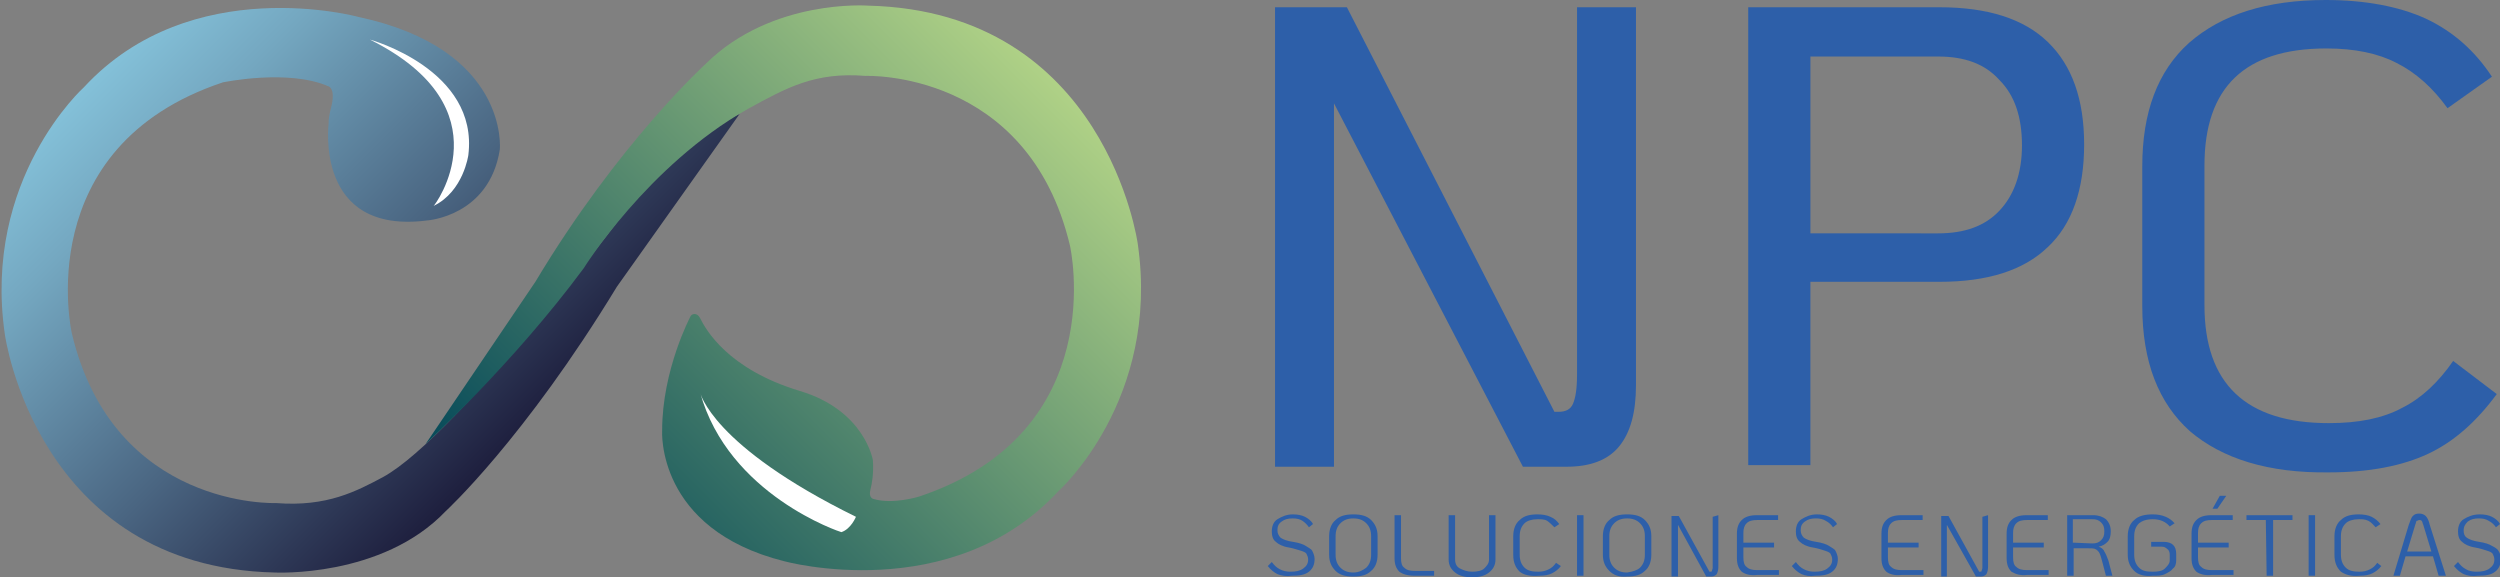 <svg xmlns="http://www.w3.org/2000/svg" xmlns:xlink="http://www.w3.org/1999/xlink" id="Capa_1" x="0px" y="0px" viewBox="0 0 309.6 71.5" style="enable-background:new 0 0 309.6 71.5;" xml:space="preserve"><rect x="0" y="0" width="309.6" height="71.5" fill="#808080" stroke="none"/><style type="text/css">	.st0{fill:#2D5FA9;}	.st1{fill:url(#SVGID_1_);}	.st2{fill:url(#SVGID_2_);}	.st3{fill:#FFFFFF;}</style><g>	<path class="st0" d="M202.6,0.9v46.8c0,3.4-0.7,5.9-2.1,7.6c-1.4,1.7-3.6,2.5-6.5,2.5h-5.4l-23.4-45v45h-7.3V0.9h8.9l25.7,50.1h0.5  c0.9,0,1.5-0.3,1.8-1s0.5-1.8,0.5-3.6V0.9L202.6,0.9L202.6,0.9z"></path>	<path class="st0" d="M216.5,0.9h23.7c5.9,0,10.4,1.4,13.4,4.3s4.5,7.1,4.5,12.7s-1.5,9.9-4.5,12.7c-3,2.9-7.5,4.3-13.4,4.3h-16  v22.7h-7.7V0.9L216.5,0.9z M240,28.9c3.3,0,5.8-0.9,7.6-2.8s2.8-4.6,2.8-8.1s-0.9-6.2-2.8-8.1C245.8,7.9,243.3,7,240,7h-15.8v21.9  L240,28.9L240,28.9z"></path>	<path class="st0" d="M271.2,53.4c-3.9-3.5-5.9-8.6-5.9-15.5V20.6c0-6.7,1.9-11.8,5.8-15.3C275.1,1.8,280.7,0,288,0  c4.9,0,9.1,0.8,12.4,2.3c3.4,1.6,6.1,4,8.2,7.2l-5.5,3.9c-1.8-2.5-3.9-4.4-6.3-5.6c-2.3-1.2-5.2-1.8-8.7-1.8  c-10.1,0-15.1,4.8-15.1,14.5v17.3c0,9.7,5.1,14.6,15.4,14.6c3.7,0,6.7-0.6,9.1-1.9c2.4-1.2,4.5-3.2,6.3-5.8l5.4,4.1  c-2.5,3.4-5.3,5.9-8.5,7.4c-3.2,1.5-7.3,2.3-12.3,2.3C280.9,58.6,275.2,56.8,271.2,53.4L271.2,53.4z"></path></g><linearGradient id="SVGID_1_" gradientUnits="userSpaceOnUse" x1="17.103" y1="144.586" x2="65.763" y2="95.926" gradientTransform="matrix(1 0 0 -1 0 148.376)">	<stop offset="0" style="stop-color:#84C1D9"></stop>	<stop offset="0.19" style="stop-color:#74A7C0"></stop>	<stop offset="0.59" style="stop-color:#4B6783"></stop>	<stop offset="1" style="stop-color:#1E1F3E"></stop></linearGradient><path class="st1" d="M91.6,14.1c0,0-7.3,3.1-12.6,10c0,0-22.2,29.9-31.6,35c-3.2,1.7-6.9,3.7-13.2,3.2c0,0-20.1,0.8-25.3-21 c0,0-5.3-23.1,18.7-31.1c0,0,8.1-1.7,13.1,0.5c0,0,0.8,0.2,0.4,2.2c-0.4,1.6-0.4,1.9-0.4,2.4c0,0-1.8,13.8,12.2,12 c0,0,7.7-0.5,9-8.8c0,0,1.2-12.4-17.5-16.4c0,0-20.7-5.7-34,8.7c0,0-12.6,11.3-9.8,30.6c0,0,3.9,28.8,33.4,29.5 c0,0,13.3,0.7,21.2-7.6c0,0,9.7-8.9,21.2-27.8L91.6,14.1L91.6,14.1z"></path><linearGradient id="SVGID_2_" gradientUnits="userSpaceOnUse" x1="70.733" y1="75.256" x2="132.137" y2="136.66" gradientTransform="matrix(1 0 0 -1 0 148.376)">	<stop offset="0" style="stop-color:#054959"></stop>	<stop offset="1" style="stop-color:#AFD186"></stop></linearGradient><path class="st2" d="M52.7,55c0,0,10.8-9.9,19.6-21.8c0,0,7.9-12.7,20.3-19.7c4.9-2.7,8.4-4.6,14.6-4.1c0,0,20.1-0.8,25.3,21 c0,0,5.3,23.1-18.7,31.1c0,0-3.2,1-5.6,0.3c0,0-0.7-0.1-0.4-1.2c0.2-0.8,0.4-1.9,0.3-3.6c0,0-1-6.2-9.1-8.6 c-8.9-2.7-11.6-7.6-12.3-9c-0.4-0.8-1.1-0.5-1.2-0.2c0,0-3.5,6.6-3.5,14.1c0,0-0.8,12.2,15.1,16.2c0,0,20.7,5.7,34-8.7 c0,0,12.6-11.3,9.8-30.6c0,0-3.9-28.8-33.4-29.5c0,0-11.9-0.9-20.1,7.2c0,0-10.8,9.8-21.1,27L52.7,55L52.7,55z"></path><path class="st3" d="M86.7,48.6c0,0,1.4,6.6,19.3,15.4c0,0-0.6,1.5-1.8,1.9C104.1,65.9,90.2,61.3,86.7,48.6z"></path><path class="st3" d="M45.8,4.9c0,0,13.5,3.7,12.2,14.3c0,0-0.6,4.5-4.3,6.3C53.8,25.5,62.9,13.4,45.8,4.9z"></path><g>	<path class="st0" d="M158.2,71.1c-0.4-0.2-0.8-0.5-1.2-1l0.5-0.5c0.3,0.4,0.6,0.7,1,0.9s0.8,0.3,1.3,0.3c0.7,0,1.2-0.1,1.6-0.4  c0.4-0.3,0.6-0.6,0.6-1.1c0-0.3-0.1-0.5-0.2-0.7c-0.1-0.2-0.4-0.3-0.7-0.4c-0.4-0.1-0.9-0.3-1.5-0.4c-0.7-0.1-1.3-0.4-1.6-0.7  c-0.4-0.3-0.5-0.8-0.5-1.3c0-0.6,0.2-1.2,0.7-1.5s1.1-0.6,1.9-0.6c0.6,0,1.1,0.1,1.5,0.3c0.4,0.2,0.8,0.5,1,0.9l-0.5,0.4  c-0.2-0.3-0.5-0.6-0.8-0.8c-0.3-0.2-0.7-0.3-1.2-0.3c-0.6,0-1,0.1-1.4,0.4s-0.5,0.6-0.5,1.1c0,0.4,0.2,0.7,0.4,0.9  c0.3,0.2,0.8,0.4,1.5,0.5c0.7,0.1,1.3,0.3,1.6,0.5s0.7,0.4,0.8,0.6s0.3,0.6,0.3,1c0,0.7-0.2,1.2-0.7,1.6s-1.2,0.5-2.1,0.5  C159.3,71.4,158.7,71.3,158.2,71.1L158.2,71.1z"></path>	<path class="st0" d="M165.4,70.7c-0.5-0.5-0.8-1.1-0.8-2v-2.3c0-0.9,0.3-1.6,0.8-2c0.5-0.5,1.2-0.7,2.2-0.7s1.7,0.2,2.2,0.7  c0.5,0.5,0.8,1.1,0.8,2v2.3c0,0.9-0.3,1.6-0.8,2c-0.5,0.5-1.2,0.7-2.2,0.7S165.9,71.2,165.4,70.7z M169.2,70.3  c0.4-0.4,0.6-0.9,0.6-1.6v-2.3c0-0.7-0.2-1.2-0.6-1.6c-0.4-0.4-0.9-0.6-1.6-0.6s-1.2,0.2-1.6,0.6c-0.4,0.4-0.6,0.9-0.6,1.6v2.3  c0,0.7,0.2,1.2,0.6,1.6c0.4,0.4,0.9,0.6,1.6,0.6S168.8,70.6,169.2,70.3z"></path>	<path class="st0" d="M173.3,70.8c-0.4-0.4-0.6-0.9-0.6-1.7v-5.3h0.8v5.3c0,0.6,0.1,1,0.4,1.2c0.3,0.3,0.7,0.4,1.3,0.4h2.4v0.6h-2.4  C174.3,71.3,173.7,71.1,173.3,70.8L173.3,70.8z"></path>	<path class="st0" d="M180.2,70.9c-0.5-0.4-0.8-0.9-0.8-1.6v-5.5h0.8v5.5c0,0.5,0.2,0.9,0.6,1.1s0.9,0.4,1.5,0.4s1.2-0.1,1.5-0.4  s0.6-0.6,0.6-1.1v-5.5h0.8v5.5c0,0.7-0.3,1.2-0.8,1.6c-0.5,0.4-1.2,0.6-2.1,0.6S180.7,71.3,180.2,70.9z"></path>	<path class="st0" d="M188.2,70.8c-0.5-0.5-0.8-1.1-0.8-2.1v-2.3c0-0.9,0.3-1.6,0.8-2c0.5-0.5,1.2-0.7,2.2-0.7  c0.6,0,1.2,0.1,1.6,0.3c0.5,0.2,0.8,0.5,1.1,0.9l-0.6,0.4c-0.3-0.3-0.6-0.6-0.9-0.8s-0.8-0.2-1.2-0.2c-0.7,0-1.3,0.2-1.6,0.5  c-0.4,0.4-0.6,0.9-0.6,1.6v2.3c0,0.7,0.2,1.2,0.6,1.6c0.4,0.4,1,0.5,1.7,0.5c0.5,0,0.9-0.1,1.3-0.3s0.6-0.4,0.9-0.8l0.6,0.4  c-0.3,0.4-0.7,0.7-1.1,0.9c-0.4,0.2-0.9,0.3-1.6,0.3C189.5,71.4,188.7,71.2,188.2,70.8L188.2,70.8z"></path>	<path class="st0" d="M195.3,63.8h0.8v7.5h-0.8V63.8z"></path>	<path class="st0" d="M199.3,70.7c-0.5-0.5-0.8-1.1-0.8-2v-2.3c0-0.9,0.3-1.6,0.8-2c0.5-0.5,1.2-0.7,2.2-0.7c1,0,1.7,0.2,2.2,0.7  c0.5,0.5,0.8,1.1,0.8,2v2.3c0,0.9-0.3,1.6-0.8,2c-0.5,0.5-1.2,0.7-2.2,0.7C200.5,71.5,199.8,71.2,199.3,70.7z M203.1,70.3  c0.4-0.4,0.6-0.9,0.6-1.6v-2.3c0-0.7-0.2-1.2-0.6-1.6c-0.4-0.4-0.9-0.6-1.6-0.6c-0.7,0-1.2,0.2-1.6,0.6c-0.4,0.4-0.6,0.9-0.6,1.6  v2.3c0,0.7,0.2,1.2,0.6,1.6c0.4,0.4,0.9,0.6,1.6,0.6C202.2,70.8,202.8,70.6,203.1,70.3z"></path>	<path class="st0" d="M212.8,63.8v6.4c0,0.4-0.1,0.7-0.2,0.9c-0.2,0.2-0.4,0.3-0.7,0.3h-0.6l-3.5-6.4v6.4H207v-7.5h0.9l3.8,6.9h0.1  c0.1,0,0.2,0,0.2-0.1c0-0.1,0.1-0.2,0.1-0.4v-6.3L212.8,63.8L212.8,63.8z"></path>	<path class="st0" d="M215.7,70.8c-0.4-0.4-0.6-0.9-0.6-1.7v-3c0-0.8,0.2-1.3,0.6-1.7s1-0.6,1.9-0.6h2.6v0.6h-2.6  c-0.6,0-1,0.1-1.3,0.4c-0.3,0.3-0.4,0.7-0.4,1.2v1.2h3.8v0.6h-3.8v1.2c0,0.6,0.1,1,0.4,1.2c0.3,0.3,0.7,0.4,1.3,0.4h2.7v0.6h-2.7  C216.7,71.3,216.1,71.1,215.7,70.8L215.7,70.8z"></path>	<path class="st0" d="M223.1,71.1c-0.4-0.2-0.8-0.5-1.2-1l0.5-0.5c0.3,0.4,0.6,0.7,1,0.9s0.8,0.3,1.3,0.3c0.7,0,1.2-0.1,1.6-0.4  c0.4-0.3,0.6-0.6,0.6-1.1c0-0.3-0.1-0.5-0.2-0.7c-0.1-0.2-0.4-0.3-0.7-0.4c-0.3-0.1-0.9-0.3-1.5-0.4c-0.7-0.1-1.3-0.4-1.6-0.7  c-0.4-0.3-0.5-0.8-0.5-1.3c0-0.6,0.2-1.2,0.7-1.5s1.1-0.6,1.9-0.6c0.6,0,1.1,0.1,1.5,0.3c0.4,0.2,0.8,0.5,1,0.9l-0.5,0.4  c-0.2-0.3-0.5-0.6-0.9-0.8c-0.3-0.2-0.7-0.3-1.2-0.3c-0.6,0-1,0.1-1.4,0.4s-0.5,0.6-0.5,1.1c0,0.4,0.2,0.7,0.4,0.9  c0.3,0.2,0.8,0.4,1.5,0.5c0.7,0.1,1.3,0.3,1.6,0.5s0.7,0.4,0.8,0.6s0.3,0.6,0.3,1c0,0.7-0.2,1.2-0.7,1.6s-1.2,0.5-2.1,0.5  C224.1,71.4,223.6,71.3,223.1,71.1L223.1,71.1z"></path>	<path class="st0" d="M233.6,70.8c-0.4-0.4-0.6-0.9-0.6-1.7v-3c0-0.8,0.2-1.3,0.6-1.7s1-0.6,1.9-0.6h2.6v0.6h-2.6  c-0.6,0-1,0.1-1.3,0.4c-0.3,0.3-0.4,0.7-0.4,1.2v1.2h3.8v0.6h-3.8v1.2c0,0.6,0.1,1,0.4,1.2c0.3,0.3,0.7,0.4,1.3,0.4h2.7v0.6h-2.7  C234.6,71.3,234,71.1,233.6,70.8L233.6,70.8z"></path>	<path class="st0" d="M246.2,63.8v6.4c0,0.4-0.1,0.7-0.2,0.9c-0.2,0.2-0.4,0.3-0.7,0.3h-0.6l-3.6-6.4v6.4h-0.7v-7.5h0.9l3.8,6.9h0.1  c0.1,0,0.2,0,0.2-0.1s0.1-0.2,0.1-0.4v-6.3L246.2,63.8L246.2,63.8z"></path>	<path class="st0" d="M249.1,70.8c-0.4-0.4-0.6-0.9-0.6-1.7v-3c0-0.8,0.2-1.3,0.6-1.7s1-0.6,1.9-0.6h2.6v0.6H251  c-0.6,0-1,0.1-1.3,0.4c-0.3,0.3-0.4,0.7-0.4,1.2v1.2h3.8v0.6h-3.8v1.2c0,0.6,0.1,1,0.4,1.2c0.3,0.3,0.7,0.4,1.3,0.4h2.7v0.6H251  C250.2,71.3,249.6,71.1,249.1,70.8L249.1,70.8z"></path>	<path class="st0" d="M261.6,71.3h-0.8l-0.5-1.9c-0.1-0.4-0.2-0.7-0.3-0.9c-0.1-0.2-0.3-0.4-0.5-0.5s-0.5-0.1-0.9-0.1h-1.8v3.4h-0.8  v-7.5h3.2c0.7,0,1.2,0.2,1.6,0.5c0.4,0.4,0.6,0.9,0.6,1.5c0,0.5-0.1,1-0.4,1.3c-0.3,0.3-0.6,0.5-1.1,0.6c0.3,0.1,0.6,0.3,0.7,0.6  c0.2,0.3,0.3,0.6,0.5,1.1L261.6,71.3L261.6,71.3z M259.1,67.3c0.5,0,0.8-0.1,1.1-0.4s0.4-0.6,0.4-1.1s-0.1-0.8-0.4-1.1  s-0.6-0.4-1.1-0.4h-2.4v2.9L259.1,67.3L259.1,67.3z"></path>	<path class="st0" d="M264.3,70.7c-0.5-0.5-0.8-1.1-0.8-2v-2.3c0-0.9,0.3-1.6,0.8-2c0.5-0.5,1.3-0.7,2.3-0.7c1.2,0,2.1,0.4,2.7,1.1  l-0.6,0.4c-0.5-0.6-1.2-0.9-2.1-0.9c-0.8,0-1.3,0.2-1.7,0.5c-0.4,0.4-0.6,0.9-0.6,1.6v2.3c0,0.7,0.2,1.2,0.6,1.6s0.9,0.5,1.7,0.5  c0.7,0,1.2-0.1,1.5-0.4s0.6-0.6,0.6-1v-0.7c0-0.3-0.1-0.6-0.3-0.7c-0.2-0.2-0.4-0.3-0.7-0.3h-1.3v-0.6h1.5c1.1,0,1.6,0.5,1.6,1.5  v0.8c0,0.4-0.1,0.8-0.4,1c-0.2,0.3-0.6,0.5-1,0.7c-0.4,0.2-0.9,0.2-1.5,0.2C265.6,71.4,264.8,71.2,264.3,70.7L264.3,70.7z"></path>	<path class="st0" d="M272,70.8c-0.4-0.4-0.6-0.9-0.6-1.7v-3c0-0.8,0.2-1.3,0.6-1.7s1-0.6,1.9-0.6h2.6v0.6h-2.6  c-0.6,0-1,0.1-1.3,0.4c-0.3,0.3-0.4,0.7-0.4,1.2v1.2h3.8v0.6h-3.8v1.2c0,0.6,0.1,1,0.4,1.2c0.3,0.3,0.7,0.4,1.3,0.4h2.7v0.6h-2.7  C273.1,71.3,272.4,71.1,272,70.8L272,70.8z M274.9,61.4h0.8l-1.1,1.6h-0.6L274.9,61.4z"></path>	<path class="st0" d="M280.6,64.4h-2.4v-0.6h5.7v0.6h-2.4v6.9h-0.8L280.6,64.4L280.6,64.4z"></path>	<path class="st0" d="M285.9,63.8h0.8v7.5h-0.8V63.8z"></path>	<path class="st0" d="M289.9,70.8c-0.5-0.5-0.8-1.1-0.8-2.1v-2.3c0-0.9,0.3-1.6,0.8-2c0.5-0.5,1.2-0.7,2.2-0.7  c0.6,0,1.2,0.1,1.6,0.3c0.4,0.2,0.8,0.5,1.1,0.9l-0.6,0.4c-0.3-0.3-0.5-0.6-0.9-0.8s-0.8-0.2-1.2-0.2c-0.7,0-1.3,0.2-1.6,0.5  c-0.4,0.4-0.6,0.9-0.6,1.6v2.3c0,0.7,0.2,1.2,0.6,1.6c0.4,0.4,1,0.5,1.7,0.5c0.5,0,0.9-0.1,1.3-0.3c0.4-0.2,0.6-0.4,0.9-0.8  l0.5,0.4c-0.3,0.4-0.7,0.7-1.1,0.9c-0.4,0.2-0.9,0.3-1.6,0.3C291.2,71.4,290.5,71.2,289.9,70.8L289.9,70.8z"></path>	<path class="st0" d="M301.3,68.9h-3.4l-0.7,2.4h-0.8l1.9-6.3c0.2-0.5,0.3-0.9,0.5-1.1s0.4-0.3,0.8-0.3c0.3,0,0.6,0.1,0.8,0.3  s0.4,0.6,0.5,1.1l2,6.3H302L301.3,68.9L301.3,68.9z M301.1,68.3l-1-3.3c-0.1-0.2-0.1-0.4-0.2-0.5c-0.1-0.1-0.2-0.1-0.3-0.1  c-0.1,0-0.2,0.1-0.3,0.1s-0.1,0.3-0.2,0.5l-1,3.3H301.1L301.1,68.3z"></path>	<path class="st0" d="M305.1,71.1c-0.4-0.2-0.8-0.5-1.2-1l0.5-0.5c0.3,0.4,0.6,0.7,1,0.9c0.3,0.2,0.8,0.3,1.3,0.3  c0.7,0,1.2-0.1,1.6-0.4c0.4-0.3,0.6-0.6,0.6-1.1c0-0.3-0.1-0.5-0.2-0.7c-0.1-0.2-0.4-0.3-0.7-0.4c-0.3-0.1-0.9-0.3-1.5-0.4  c-0.7-0.1-1.3-0.4-1.6-0.7c-0.4-0.3-0.5-0.8-0.5-1.3c0-0.6,0.2-1.2,0.7-1.5s1.1-0.6,2-0.6c0.6,0,1.1,0.1,1.5,0.3  c0.4,0.2,0.8,0.5,1,0.9l-0.5,0.4c-0.2-0.3-0.5-0.6-0.9-0.8c-0.3-0.2-0.7-0.3-1.2-0.3c-0.6,0-1,0.1-1.4,0.4  c-0.3,0.3-0.5,0.6-0.5,1.1c0,0.4,0.1,0.7,0.4,0.9c0.3,0.2,0.8,0.4,1.5,0.5c0.7,0.1,1.3,0.3,1.6,0.5c0.4,0.2,0.7,0.4,0.8,0.6  c0.2,0.3,0.3,0.6,0.3,1c0,0.7-0.2,1.2-0.7,1.6s-1.2,0.5-2.1,0.5C306.1,71.4,305.6,71.3,305.1,71.1L305.1,71.1z"></path></g></svg>